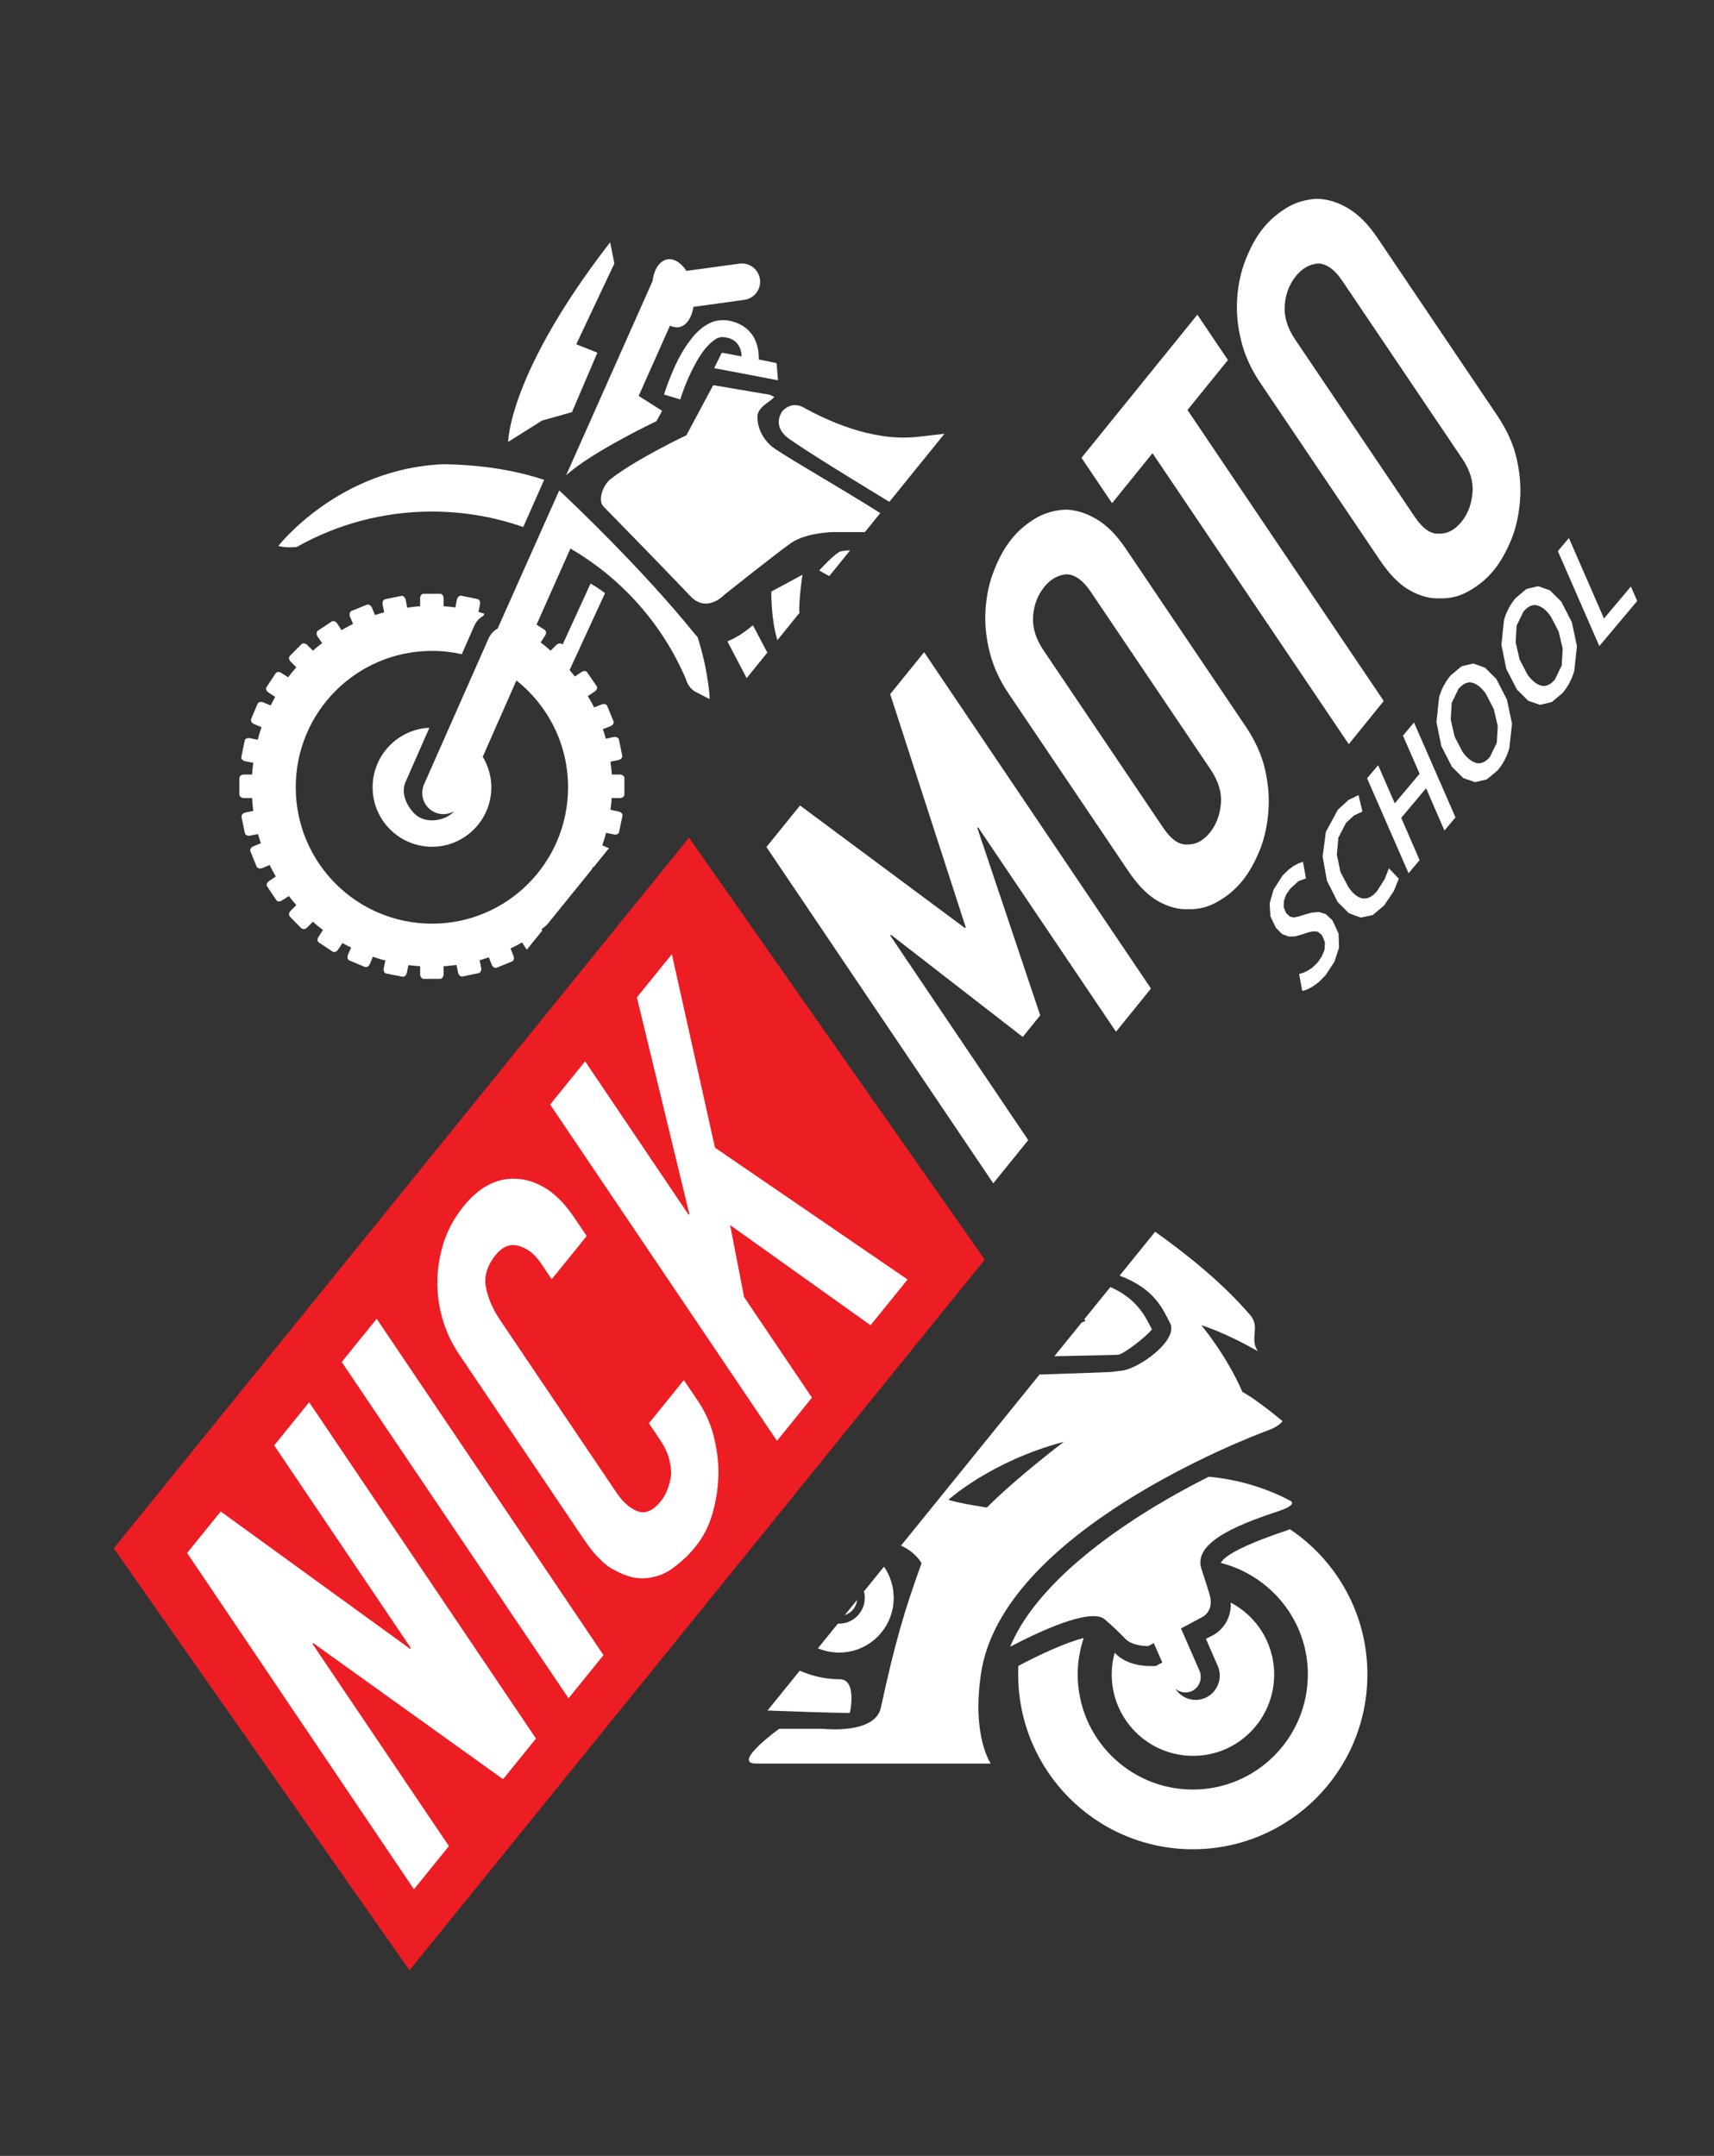 <?xml version="1.0" encoding="UTF-8" standalone="no"?>
<!DOCTYPE svg PUBLIC "-//W3C//DTD SVG 1.1//EN" "http://www.w3.org/Graphics/SVG/1.1/DTD/svg11.dtd">
<svg width="100%" height="100%" viewBox="0 0 497 625" version="1.1" xmlns="http://www.w3.org/2000/svg" xmlns:xlink="http://www.w3.org/1999/xlink" xml:space="preserve" xmlns:serif="http://www.serif.com/" style="fill-rule:evenodd;clip-rule:evenodd;stroke-linejoin:round;stroke-miterlimit:2;">
    <rect x="0" y="0" width="497" height="625" fill="#333333" stroke="none"/>
    <g transform="matrix(1,0,0,1,-1158,-706)">
        <g transform="matrix(1.416,0,0,1.416,1254.51,-44.562)">
            <g transform="matrix(0.706,0,0,0.706,-885.707,31.461)">
                <path d="M1310.82,981.609L1315.29,976.082L1315.05,975.724C1315.56,975.309 1316.07,974.912 1316.57,974.502L1329.62,958.385C1329.76,958.132 1329.89,957.877 1330.03,957.622L1330.19,957.688L1334.63,952.196L1332.7,951.381C1333.09,950.189 1333.49,948.997 1333.78,947.749L1336.1,948.203C1336.84,948.373 1337.46,948.033 1337.58,947.465L1338.54,942.812C1338.65,942.245 1338.14,941.677 1337.41,941.564L1335.08,941.053C1335.25,939.975 1335.36,938.784 1335.42,937.649L1337.8,937.649C1338.54,937.649 1339.11,937.195 1339.11,936.627L1339.11,931.861C1339.11,931.293 1338.54,930.839 1337.8,930.839L1335.48,930.839C1335.36,929.591 1335.25,928.343 1335.08,927.094L1337.35,926.64C1338.09,926.47 1338.6,925.903 1338.49,925.392L1337.52,920.682C1337.41,920.172 1336.73,919.831 1335.99,919.945L1333.72,920.455C1333.49,919.548 1333.21,918.583 1332.87,917.675L1335.08,916.824C1335.76,916.54 1336.16,915.916 1335.93,915.349L1334.12,910.923C1333.89,910.412 1333.15,910.242 1332.47,910.525L1330.31,911.376C1329.8,910.242 1329.12,909.163 1328.5,908.085L1330.48,906.78C1331.11,906.383 1331.39,905.645 1331.05,905.191L1328.33,901.219C1328.04,900.709 1327.31,900.709 1326.68,901.106L1324.75,902.411C1324.24,901.787 1323.73,901.163 1323.22,900.538L1333.49,878.238C1332.19,877.217 1330.77,876.309 1329.29,875.458L1321.18,893.162L1321.07,893.048C1320.67,892.651 1319.93,892.765 1319.36,893.275L1317.72,894.921C1316.81,894.126 1315.84,893.275 1314.82,892.538L1316.07,890.608C1316.53,889.984 1316.47,889.247 1316.02,888.906L1313.63,887.374L1323.45,865.301C1338.32,873.926 1350.12,887.204 1356.93,903.092C1357.04,903.489 1357.61,905.589 1359.54,906.724C1361.81,907.972 1363.85,908.937 1363.85,908.937C1363.85,908.937 1363.62,901.219 1360.33,890.949C1360.1,890.722 1359.88,890.438 1359.59,890.154C1344.84,871.826 1324.47,852.42 1320.21,848.448L1302.34,888.509C1301.2,889.133 1300.3,890.098 1299.73,891.346L1281,933.677C1279.64,936.741 1281,940.429 1284.12,941.791C1286,942.642 1288.04,942.415 1289.69,941.507C1287.59,944.061 1281.74,945.479 1278.34,942.302C1275.9,939.918 1274.25,936.173 1275.61,933.052L1282.54,917.278C1273.4,917.675 1266.08,925.279 1266.08,934.528C1266.08,944.061 1273.8,951.778 1283.33,951.778C1292.81,951.778 1300.52,944.061 1300.52,934.528C1300.52,931.293 1299.56,928.286 1298.03,925.676L1307.79,903.546C1316.92,910.809 1322.77,921.988 1322.77,934.528C1322.77,956.374 1305.12,974.078 1283.33,974.078C1261.43,974.078 1243.78,956.374 1243.78,934.528C1243.78,912.682 1261.43,894.978 1283.33,894.978C1286.28,894.978 1289.17,895.318 1291.95,895.942L1295.59,887.658C1296.15,886.409 1297.06,885.445 1298.2,884.821L1298.48,884.196C1297.91,884.026 1297.35,883.856 1296.78,883.686L1297.23,881.473C1297.4,880.735 1297.06,880.054 1296.5,879.941L1291.79,878.976C1291.27,878.863 1290.71,879.373 1290.54,880.111L1290.08,882.381C1288.95,882.21 1287.81,882.097 1286.68,882.04L1286.68,879.714C1286.68,878.976 1286.22,878.409 1285.66,878.409L1280.89,878.409C1280.32,878.409 1279.87,878.976 1279.87,879.714L1279.87,882.04C1278.62,882.097 1277.37,882.267 1276.12,882.437L1275.67,880.168C1275.5,879.43 1274.93,878.919 1274.42,879.033L1269.71,879.997C1269.14,880.111 1268.86,880.792 1268.97,881.529L1269.43,883.799C1268.52,884.026 1267.67,884.31 1266.76,884.594L1265.91,882.494C1265.63,881.813 1264.95,881.416 1264.43,881.586L1259.95,883.402C1259.44,883.629 1259.27,884.367 1259.5,885.048L1260.41,887.147C1259.27,887.714 1258.14,888.339 1257.06,888.963L1255.81,887.034C1255.36,886.409 1254.67,886.182 1254.22,886.466L1250.19,889.133C1249.74,889.474 1249.74,890.211 1250.13,890.835L1251.44,892.708C1250.48,893.446 1249.62,894.183 1248.77,894.921L1247.13,893.275C1246.62,892.765 1245.82,892.651 1245.43,893.048L1242.08,896.453C1241.68,896.85 1241.79,897.588 1242.31,898.099L1243.95,899.744C1243.1,900.709 1242.31,901.673 1241.57,902.638L1239.64,901.39C1239.01,900.992 1238.28,900.992 1237.94,901.503L1235.33,905.475C1234.99,905.929 1235.27,906.667 1235.89,907.064L1237.82,908.312C1237.37,909.163 1236.91,909.958 1236.52,910.809L1234.36,909.901C1233.68,909.617 1232.94,909.788 1232.71,910.355L1230.84,914.724C1230.67,915.235 1231.01,915.916 1231.69,916.2L1233.85,917.108C1233.45,918.299 1233.06,919.548 1232.77,920.739L1230.45,920.285C1229.71,920.172 1229.08,920.455 1228.97,921.023L1228.01,925.733C1227.89,926.243 1228.4,926.811 1229.14,926.981L1231.47,927.435C1231.3,928.57 1231.18,929.705 1231.13,930.839L1228.74,930.839C1228.01,930.839 1227.44,931.293 1227.44,931.861L1227.44,936.627C1227.44,937.195 1228.01,937.649 1228.74,937.649L1231.13,937.649C1231.18,938.897 1231.3,940.145 1231.47,941.394L1229.2,941.848C1228.46,942.018 1227.95,942.585 1228.06,943.153L1229.03,947.806C1229.14,948.373 1229.82,948.714 1230.56,948.543L1232.83,948.089C1233.11,948.997 1233.34,949.849 1233.68,950.756L1231.47,951.664C1230.79,951.948 1230.45,952.572 1230.62,953.083L1232.43,957.509C1232.66,958.02 1233.4,958.247 1234.08,957.963L1236.23,957.055C1236.74,958.19 1237.37,959.325 1237.99,960.403L1236.06,961.708C1235.44,962.105 1235.15,962.843 1235.5,963.297L1238.16,967.269C1238.45,967.723 1239.18,967.779 1239.81,967.326L1241.79,966.077C1242.48,966.985 1243.21,967.836 1243.95,968.687L1242.31,970.333C1241.79,970.9 1241.68,971.638 1242.08,972.035L1245.43,975.44C1245.82,975.78 1246.62,975.724 1247.13,975.156L1248.77,973.511C1249.68,974.362 1250.65,975.156 1251.67,975.894L1250.42,977.88C1249.96,978.447 1250.02,979.242 1250.48,979.525L1254.51,982.192C1254.96,982.476 1255.7,982.192 1256.09,981.568L1257.34,979.696C1258.14,980.15 1258.99,980.603 1259.84,981.001L1258.93,983.1C1258.65,983.781 1258.82,984.519 1259.33,984.746L1263.81,986.618C1264.32,986.845 1265,986.448 1265.29,985.767L1266.14,983.668C1267.33,984.065 1268.52,984.462 1269.77,984.746L1269.32,987.015C1269.14,987.753 1269.49,988.434 1270.05,988.548L1274.76,989.455C1275.27,989.569 1275.84,989.058 1276.01,988.321L1276.46,986.108C1277.6,986.221 1278.73,986.335 1279.87,986.448L1279.87,988.718C1279.87,989.455 1280.32,990.08 1280.89,990.08L1285.66,990.08C1286.22,990.08 1286.68,989.455 1286.68,988.718L1286.68,986.448C1287.93,986.335 1289.17,986.221 1290.42,986.051L1290.88,988.321C1291.05,989.001 1291.62,989.512 1292.13,989.399L1296.84,988.434C1297.4,988.321 1297.69,987.64 1297.57,986.902L1297.12,984.689C1298.03,984.405 1298.88,984.178 1299.79,983.838L1300.64,985.994C1300.92,986.675 1301.6,987.072 1302.11,986.845L1306.54,985.029C1307.05,984.802 1307.22,984.122 1306.94,983.441L1306.08,981.284C1307.22,980.717 1308.35,980.15 1309.43,979.525L1310.68,981.455C1310.72,981.509 1310.77,981.56 1310.82,981.609ZM1374.57,902.882L1380.57,895.472C1379.18,892.837 1377.78,890.171 1376.39,887.544C1374.74,888.963 1371.96,891.062 1369.01,892.197C1369.24,892.708 1369.52,893.275 1369.81,893.786C1371.4,896.843 1373.01,899.909 1374.57,902.882ZM1383.49,891.86L1389.89,883.963C1389.57,880.907 1390.75,872.904 1390.75,872.904L1381.72,877.784C1381.72,877.784 1381.61,885.81 1383.49,891.86ZM1408.86,860.534L1413.33,855.019C1400.68,846.993 1383.66,837.457 1381.44,835.34C1378.38,832.39 1377.69,829.269 1377.69,827.169C1377.69,824.162 1381.5,822.8 1382.58,821.325L1381.27,820.7L1364.87,817.92L1357.1,832.446C1357.1,832.446 1342.91,839.142 1335.25,845.043C1332.64,847.029 1331.45,851.455 1332.98,853.044C1338.37,858.548 1351.03,871.486 1358.23,879.089C1363.06,884.196 1368.11,878.692 1368.11,878.692C1368.11,878.692 1382.86,866.946 1387.34,863.769C1391.77,860.648 1399.48,860.534 1399.48,860.534L1408.86,860.534ZM1404.58,865.82C1403.07,865.876 1401.87,866.025 1401.36,866.322C1399.31,867.571 1395.63,871.656 1395.63,871.656C1395.63,871.656 1396.7,872.245 1398.53,873.294L1404.58,865.82ZM1238.73,864.563C1240.77,865.017 1242.53,865.017 1244.06,864.847C1255.64,858.321 1269.03,854.576 1283.27,854.576C1292.52,854.576 1301.49,856.165 1309.77,859.059L1315.84,845.384C1307.62,842.66 1297.97,841.015 1286.62,840.844C1256.15,842.093 1238.73,864.563 1238.73,864.563ZM1415.96,851.763L1431.95,832.015C1428.54,832.426 1425.71,832.747 1423.6,832.957C1410.83,834.205 1397.89,828.191 1390.97,824.332C1387.74,822.573 1385.13,824.956 1384.62,825.921C1383.77,827.51 1383.14,830.006 1385.81,832.617C1387.46,834.222 1400.46,842.347 1415.96,851.763ZM1354.88,801.124C1357.1,800.727 1358.63,798.4 1359.14,795.223L1373.89,793.18C1376.79,792.783 1378.83,790.116 1378.43,787.222C1378.04,784.328 1375.37,782.285 1372.47,782.682L1357.1,784.782C1355.62,782.455 1353.58,781.15 1351.59,781.434C1349.32,781.831 1347.68,784.385 1347.28,787.733L1322.2,844.079C1329.52,837.326 1348.41,828.361 1348.41,828.361L1350.06,825.353L1343.25,821.041L1352.33,800.67C1353.18,801.067 1354.03,801.238 1354.88,801.124ZM1331.28,808.501L1325.15,806.061L1336.21,782.626L1334.97,776.497C1305.4,814.686 1305.4,834.376 1305.4,834.376L1315.22,828.191L1323.9,825.751L1331.28,808.501ZM1367.14,808.955L1365.15,812.983L1383.65,816.501L1383.31,812.019C1383.37,811.735 1383.2,811.451 1382.91,811.451L1378.09,810.487L1378.09,810.033C1378.09,808.841 1377.98,806.515 1376.67,804.075C1375.99,802.883 1374.97,801.748 1373.61,800.84C1372.19,799.932 1370.49,799.308 1368.45,799.081L1367.59,799.081C1366.06,799.081 1364.59,799.478 1363.34,800.216C1361.07,801.408 1359.31,803.337 1357.72,805.55C1355.39,808.728 1353.69,812.416 1352.5,815.423C1351.25,818.431 1350.63,820.587 1350.63,820.644L1355.34,822.062L1355.34,822.006C1355.45,821.552 1356.98,816.728 1359.48,812.132C1360.67,809.863 1362.09,807.706 1363.57,806.231C1364.3,805.493 1365.04,804.926 1365.72,804.472C1366.4,804.131 1367.03,803.961 1367.59,803.961L1367.93,804.018C1369.3,804.131 1370.2,804.472 1370.88,804.983C1371.85,805.607 1372.36,806.515 1372.76,807.479C1372.99,808.217 1373.1,809.011 1373.1,809.579L1367.71,808.557C1367.42,808.501 1367.2,808.671 1367.14,808.955Z" style="fill:white;"/>
            </g>
            <g transform="matrix(0.706,0,0,0.706,-885.707,31.461)">
                <path d="M1554.62,1191.75C1554.62,1219.78 1532,1242.49 1503.97,1242.49C1476,1242.49 1453.33,1219.78 1453.33,1191.75C1453.33,1190.96 1453.33,1190.11 1453.38,1189.32C1459.38,1186.14 1467.12,1182.53 1472.33,1181.24C1471.24,1184.56 1470.59,1188.08 1470.59,1191.75C1470.59,1210.25 1485.57,1225.18 1503.97,1225.18C1522.38,1225.18 1537.35,1210.25 1537.35,1191.75C1537.35,1176.18 1526.54,1163.13 1512.11,1159.46C1512.8,1158.02 1516.27,1155.05 1531.25,1150.04C1531.55,1149.94 1531.85,1149.79 1532.15,1149.69C1545.69,1158.77 1554.62,1174.24 1554.62,1191.75ZM1493.06,1063.42C1502.39,1070.05 1512.78,1078.44 1520.59,1087.54C1523.66,1091.11 1520.34,1094.28 1522.82,1098.05C1518.56,1095.62 1512.5,1092.5 1506.45,1090.51C1506.45,1090.51 1513.89,1099.44 1518.36,1109.86C1518.36,1109.86 1521.93,1111.64 1530.01,1118.34C1529.32,1119.23 1528.08,1120.17 1525.8,1121.02C1519.65,1123.25 1448.72,1150.63 1442.57,1191.4C1439.79,1209.81 1445.39,1217.64 1445.39,1217.64L1377.29,1217.64C1370.05,1217.64 1383.99,1207.57 1383.99,1207.57L1396.78,1207.57C1396.78,1207.57 1411.86,1209.26 1413.5,1201.42C1417.62,1182.48 1420.25,1173.55 1425.3,1159.56C1425.3,1159.56 1423.75,1156.45 1419.35,1154.44L1459.53,1104.83C1485.66,1103.94 1478.6,1104.22 1483.34,1103.71C1488.35,1103.16 1500.1,1094.78 1497.33,1089.77C1495.26,1086 1493.18,1080.08 1482.75,1076.15L1493.06,1063.42ZM1491.08,1183.57C1491.08,1183.57 1486.56,1183.71 1484.38,1181.43C1482.79,1179.8 1480.76,1177.76 1478.38,1175.78C1474.21,1172.36 1458.93,1179.6 1451,1183.77C1459.98,1162.04 1490.48,1143.49 1508.63,1134.46C1517.12,1135.25 1525.3,1137.73 1532.3,1141.45C1533.63,1142.2 1532.1,1143.39 1528.87,1144.43C1519.3,1147.65 1503.87,1152.96 1506.45,1161.1C1507.49,1164.27 1508.29,1166.7 1508.83,1168.54C1510.32,1173.65 1506.6,1175.23 1506.6,1175.23L1500.55,1178.46L1505.91,1190.71C1506.9,1192.99 1505.86,1195.67 1503.62,1196.66C1501.99,1197.36 1500.1,1197.01 1498.86,1195.87C1500.15,1197.9 1502.38,1199.19 1504.82,1199.19C1505.76,1199.19 1506.7,1198.99 1507.59,1198.6C1509.33,1197.85 1510.62,1196.46 1511.31,1194.68C1512.01,1192.94 1511.96,1191.06 1511.21,1189.32L1507.79,1181.48L1509.63,1180.54C1512.21,1179.25 1515.23,1175.93 1514.98,1170.97C1522.47,1174.89 1527.58,1182.72 1527.58,1191.8C1527.58,1204.85 1517.07,1215.41 1504.07,1215.41C1491.03,1215.41 1480.46,1204.85 1480.46,1191.8C1480.46,1189.62 1480.76,1187.53 1481.31,1185.5C1481.4,1185.55 1481.45,1185.65 1481.5,1185.7C1484.73,1189.02 1489.69,1189.37 1491.67,1189.37L1493.21,1189.37L1495.14,1188.33L1492.66,1182.72L1491.08,1183.57ZM1389.99,1190.7C1392.91,1192.01 1396.84,1193.19 1401.55,1193.19C1406.7,1193.19 1404.52,1202.96 1404.52,1202.96C1399.19,1202.96 1385.94,1202.46 1380.63,1202.26L1389.99,1190.7ZM1414.41,1160.54C1416.18,1163.1 1417.22,1166.21 1417.22,1169.58C1417.22,1178.36 1410.18,1185.45 1401.4,1185.45C1399.21,1185.45 1397.13,1185.01 1395.24,1184.22L1401.04,1177.06C1401.16,1177.07 1401.28,1177.07 1401.4,1177.07C1405.51,1177.07 1408.84,1173.69 1408.84,1169.58C1408.84,1168.93 1408.76,1168.31 1408.6,1167.72L1414.41,1160.54ZM1406.62,1170.16L1403.02,1174.61C1404.96,1173.97 1406.4,1172.26 1406.62,1170.16ZM1444.25,1143.39C1453.18,1134.46 1466.57,1124.34 1466.57,1124.34C1445.39,1129.95 1433.09,1141.16 1433.09,1141.16C1436.46,1142.25 1444.25,1143.39 1444.25,1143.39ZM1480.07,1079.46C1488.14,1082.99 1490.5,1088.6 1492.12,1091.75C1490.53,1093.79 1484.18,1098.75 1482.35,1099.1C1481.65,1099.16 1471.38,1099.38 1463.83,1099.52L1471.71,1089.79C1472.43,1089.46 1472.87,1089.27 1472.87,1089.27C1472.87,1089.27 1472.73,1089.09 1472.5,1088.8L1480.07,1079.46Z" style="fill:white;"/>
            </g>
            <g transform="matrix(1.404,-1.734,1.734,1.404,-2639.3,970.122)">
                <g transform="matrix(0.262,0,0,0.149,326.414,739.743)">
                    <path d="M2030.93,867.628L1710.68,867.628L1661.01,1172.74L1981.27,1172.74L2030.93,867.628Z" style="fill:rgb(237,29,36);"/>
                </g>
                <g transform="matrix(1,0,0,1,0,0.982)">
                    <g transform="matrix(50,0,-15.287,50,765.432,909.141)">
                        <path d="M0.044,-0L0.044,-0.712L0.142,-0.712L0.296,-0.283L0.298,-0.283L0.298,-0.712L0.4,-0.712L0.4,-0L0.304,-0L0.148,-0.428L0.146,-0.428L0.146,-0L0.044,-0Z" style="fill:white;fill-rule:nonzero;"/>
                    </g>
                    <g transform="matrix(50,0,-15.287,50,787.632,909.141)">
                        <rect x="0.051" y="-0.712" width="0.102" height="0.712" style="fill:white;"/>
                    </g>
                    <g transform="matrix(50,0,-15.287,50,797.832,909.141)">
                        <path d="M0.372,-0.203L0.372,-0.159C0.372,-0.137 0.368,-0.116 0.36,-0.097C0.351,-0.077 0.34,-0.059 0.325,-0.044C0.31,-0.029 0.293,-0.017 0.274,-0.008C0.254,0.002 0.233,0.006 0.21,0.006C0.191,0.006 0.171,0.003 0.151,-0.002C0.131,-0.007 0.113,-0.017 0.097,-0.03C0.081,-0.043 0.068,-0.061 0.058,-0.082C0.047,-0.102 0.042,-0.129 0.042,-0.162L0.042,-0.554C0.042,-0.577 0.046,-0.599 0.054,-0.619C0.062,-0.639 0.073,-0.656 0.088,-0.671C0.103,-0.686 0.12,-0.697 0.141,-0.706C0.161,-0.714 0.183,-0.718 0.208,-0.718C0.256,-0.718 0.295,-0.702 0.325,-0.671C0.34,-0.656 0.351,-0.638 0.36,-0.617C0.368,-0.596 0.372,-0.573 0.372,-0.548L0.372,-0.508L0.27,-0.508L0.27,-0.542C0.27,-0.562 0.264,-0.579 0.253,-0.594C0.242,-0.609 0.226,-0.616 0.207,-0.616C0.182,-0.616 0.165,-0.608 0.157,-0.593C0.148,-0.577 0.144,-0.557 0.144,-0.533L0.144,-0.169C0.144,-0.148 0.149,-0.131 0.158,-0.117C0.167,-0.103 0.183,-0.096 0.206,-0.096C0.213,-0.096 0.22,-0.097 0.228,-0.1C0.235,-0.102 0.242,-0.106 0.249,-0.111C0.255,-0.116 0.26,-0.124 0.264,-0.133C0.268,-0.142 0.27,-0.154 0.27,-0.168L0.27,-0.203L0.372,-0.203Z" style="fill:white;fill-rule:nonzero;"/>
                    </g>
                    <g transform="matrix(50,0,-15.287,50,818.182,909.141)">
                        <path d="M0.048,-0L0.048,-0.712L0.15,-0.712L0.15,-0.387L0.152,-0.387L0.301,-0.712L0.403,-0.712L0.264,-0.427L0.429,-0L0.321,-0L0.205,-0.316L0.15,-0.213L0.15,-0L0.048,-0Z" style="fill:white;fill-rule:nonzero;"/>
                    </g>
                </g>
                <g transform="matrix(1,0,0,1,849.039,910.681)">
                    <g transform="matrix(50,0,-15.287,50,0,0)">
                        <path d="M0.048,-0L0.048,-0.712L0.146,-0.712L0.277,-0.335L0.279,-0.335L0.409,-0.712L0.508,-0.712L0.508,-0L0.406,-0L0.406,-0.433L0.404,-0.433L0.303,-0.127L0.252,-0.127L0.152,-0.433L0.15,-0.433L0.15,-0L0.048,-0Z" style="fill:white;fill-rule:nonzero;"/>
                    </g>
                    <g transform="matrix(50,0,-15.287,50,27.8,0)">
                        <path d="M0.042,-0.544C0.042,-0.573 0.047,-0.598 0.057,-0.62C0.067,-0.642 0.08,-0.66 0.097,-0.675C0.113,-0.689 0.131,-0.7 0.152,-0.707C0.172,-0.714 0.192,-0.718 0.213,-0.718C0.234,-0.718 0.254,-0.714 0.275,-0.707C0.295,-0.7 0.313,-0.689 0.33,-0.675C0.346,-0.66 0.359,-0.642 0.369,-0.62C0.379,-0.598 0.384,-0.573 0.384,-0.544L0.384,-0.168C0.384,-0.138 0.379,-0.112 0.369,-0.091C0.359,-0.07 0.346,-0.052 0.33,-0.038C0.313,-0.023 0.295,-0.012 0.275,-0.005C0.254,0.002 0.234,0.006 0.213,0.006C0.192,0.006 0.172,0.002 0.152,-0.005C0.131,-0.012 0.113,-0.023 0.097,-0.038C0.08,-0.052 0.067,-0.07 0.057,-0.091C0.047,-0.112 0.042,-0.138 0.042,-0.168L0.042,-0.544ZM0.144,-0.168C0.144,-0.143 0.151,-0.125 0.165,-0.114C0.178,-0.102 0.194,-0.096 0.213,-0.096C0.232,-0.096 0.248,-0.102 0.262,-0.114C0.275,-0.125 0.282,-0.143 0.282,-0.168L0.282,-0.544C0.282,-0.569 0.275,-0.587 0.262,-0.599C0.248,-0.61 0.232,-0.616 0.213,-0.616C0.194,-0.616 0.178,-0.61 0.165,-0.599C0.151,-0.587 0.144,-0.569 0.144,-0.544L0.144,-0.168Z" style="fill:white;fill-rule:nonzero;"/>
                    </g>
                    <g transform="matrix(50,0,-15.287,50,48.5,0)">
                        <path d="M0.115,-0L0.115,-0.616L-0.003,-0.616L-0.003,-0.712L0.335,-0.712L0.335,-0.616L0.217,-0.616L0.217,-0L0.115,-0Z" style="fill:white;fill-rule:nonzero;"/>
                    </g>
                    <g transform="matrix(50,0,-15.287,50,64.5,0)">
                        <path d="M0.042,-0.544C0.042,-0.573 0.047,-0.598 0.057,-0.62C0.067,-0.642 0.08,-0.66 0.097,-0.675C0.113,-0.689 0.131,-0.7 0.152,-0.707C0.172,-0.714 0.192,-0.718 0.213,-0.718C0.234,-0.718 0.254,-0.714 0.275,-0.707C0.295,-0.7 0.313,-0.689 0.33,-0.675C0.346,-0.66 0.359,-0.642 0.369,-0.62C0.379,-0.598 0.384,-0.573 0.384,-0.544L0.384,-0.168C0.384,-0.138 0.379,-0.112 0.369,-0.091C0.359,-0.07 0.346,-0.052 0.33,-0.038C0.313,-0.023 0.295,-0.012 0.275,-0.005C0.254,0.002 0.234,0.006 0.213,0.006C0.192,0.006 0.172,0.002 0.152,-0.005C0.131,-0.012 0.113,-0.023 0.097,-0.038C0.08,-0.052 0.067,-0.07 0.057,-0.091C0.047,-0.112 0.042,-0.138 0.042,-0.168L0.042,-0.544ZM0.144,-0.168C0.144,-0.143 0.151,-0.125 0.165,-0.114C0.178,-0.102 0.194,-0.096 0.213,-0.096C0.232,-0.096 0.248,-0.102 0.262,-0.114C0.275,-0.125 0.282,-0.143 0.282,-0.168L0.282,-0.544C0.282,-0.569 0.275,-0.587 0.262,-0.599C0.248,-0.61 0.232,-0.616 0.213,-0.616C0.194,-0.616 0.178,-0.61 0.165,-0.599C0.151,-0.587 0.144,-0.569 0.144,-0.544L0.144,-0.168Z" style="fill:white;fill-rule:nonzero;"/>
                    </g>
                </g>
            </g>
        </g>
        <g transform="matrix(0.483,-0.575,0.575,0.483,1215.93,918.24)">
            <g transform="matrix(4.378,0,0,4.378,815.96,-2118.97)">
                <g transform="matrix(12,0,0,12,-141.913,573.642)">
                    <path d="M0.282,-0.09L0.336,-0.095L0.389,-0.112L0.431,-0.144L0.457,-0.195L0.457,-0.234L0.437,-0.263L0.405,-0.287L0.366,-0.311L0.323,-0.34L0.291,-0.377L0.275,-0.425L0.281,-0.49L0.319,-0.573L0.388,-0.639L0.484,-0.682L0.605,-0.698L0.664,-0.693L0.714,-0.681L0.754,-0.664L0.78,-0.648L0.701,-0.553L0.65,-0.582L0.57,-0.593L0.517,-0.588L0.47,-0.571L0.433,-0.542L0.412,-0.499L0.41,-0.461L0.425,-0.435L0.451,-0.415L0.484,-0.394L0.534,-0.36L0.573,-0.322L0.594,-0.272L0.59,-0.205L0.544,-0.108L0.468,-0.04L0.367,0.001L0.25,0.015L0.176,0.009L0.118,-0.006L0.076,-0.024L0.05,-0.042L0.131,-0.14L0.154,-0.124L0.187,-0.108L0.23,-0.095L0.282,-0.09Z" style="fill:white;fill-rule:nonzero;"/>
                </g>
                <g transform="matrix(12,0,0,12,-135.589,573.642)">
                    <path d="M0.611,-0.029L0.519,0.001L0.392,0.015L0.283,-0.004L0.212,-0.06L0.181,-0.147L0.191,-0.263L0.26,-0.424L0.376,-0.563L0.53,-0.661L0.711,-0.698L0.817,-0.684L0.891,-0.651L0.817,-0.551L0.756,-0.58L0.676,-0.59L0.556,-0.563L0.453,-0.491L0.373,-0.389L0.325,-0.272C0.315,-0.233 0.305,-0.175 0.331,-0.137C0.355,-0.101 0.399,-0.093 0.438,-0.093L0.544,-0.107L0.623,-0.134L0.611,-0.029Z" style="fill:white;fill-rule:nonzero;"/>
                </g>
                <g transform="matrix(12,0,0,12,-128.317,573.642)">
                    <path d="M0.83,-0.682L0.956,-0.682L0.618,0L0.492,0L0.643,-0.303L0.359,-0.303L0.208,0L0.082,0L0.42,-0.682L0.546,-0.682L0.41,-0.408L0.694,-0.408L0.83,-0.682Z" style="fill:white;fill-rule:nonzero;"/>
                </g>
                <g transform="matrix(12,0,0,12,-119.965,573.642)">
                    <path d="M0.658,-0.59L0.548,-0.562L0.45,-0.489L0.372,-0.386L0.324,-0.27C0.314,-0.23 0.308,-0.18 0.326,-0.141C0.345,-0.101 0.388,-0.092 0.426,-0.092L0.537,-0.12L0.636,-0.194L0.713,-0.297L0.761,-0.413C0.772,-0.453 0.778,-0.503 0.759,-0.542C0.74,-0.581 0.697,-0.59 0.658,-0.59ZM0.386,0.015L0.284,-0.003L0.213,-0.056L0.18,-0.142L0.19,-0.259L0.256,-0.416L0.368,-0.557L0.519,-0.659C0.576,-0.685 0.636,-0.698 0.698,-0.698L0.801,-0.68L0.872,-0.627L0.904,-0.541L0.894,-0.424L0.828,-0.267L0.717,-0.125L0.566,-0.024C0.509,0.002 0.449,0.015 0.386,0.015Z" style="fill:white;fill-rule:nonzero;"/>
                </g>
                <g transform="matrix(12,0,0,12,-111.061,573.642)">
                    <path d="M0.658,-0.59L0.548,-0.562L0.45,-0.489L0.372,-0.386L0.324,-0.27C0.314,-0.23 0.308,-0.18 0.326,-0.141C0.345,-0.101 0.388,-0.092 0.426,-0.092L0.537,-0.12L0.636,-0.194L0.713,-0.297L0.761,-0.413C0.772,-0.453 0.778,-0.503 0.759,-0.542C0.74,-0.581 0.697,-0.59 0.658,-0.59ZM0.386,0.015L0.284,-0.003L0.213,-0.056L0.18,-0.142L0.19,-0.259L0.256,-0.416L0.368,-0.557L0.519,-0.659C0.576,-0.685 0.636,-0.698 0.698,-0.698L0.801,-0.68L0.872,-0.627L0.904,-0.541L0.894,-0.424L0.828,-0.267L0.717,-0.125L0.566,-0.024C0.509,0.002 0.449,0.015 0.386,0.015Z" style="fill:white;fill-rule:nonzero;"/>
                </g>
                <g transform="matrix(12,0,0,12,-102.157,573.642)">
                    <path d="M0.566,-0.104L0.515,0L0.082,0L0.42,-0.682L0.546,-0.682L0.259,-0.104L0.566,-0.104Z" style="fill:white;fill-rule:nonzero;"/>
                </g>
            </g>
        </g>
    </g>
</svg>
